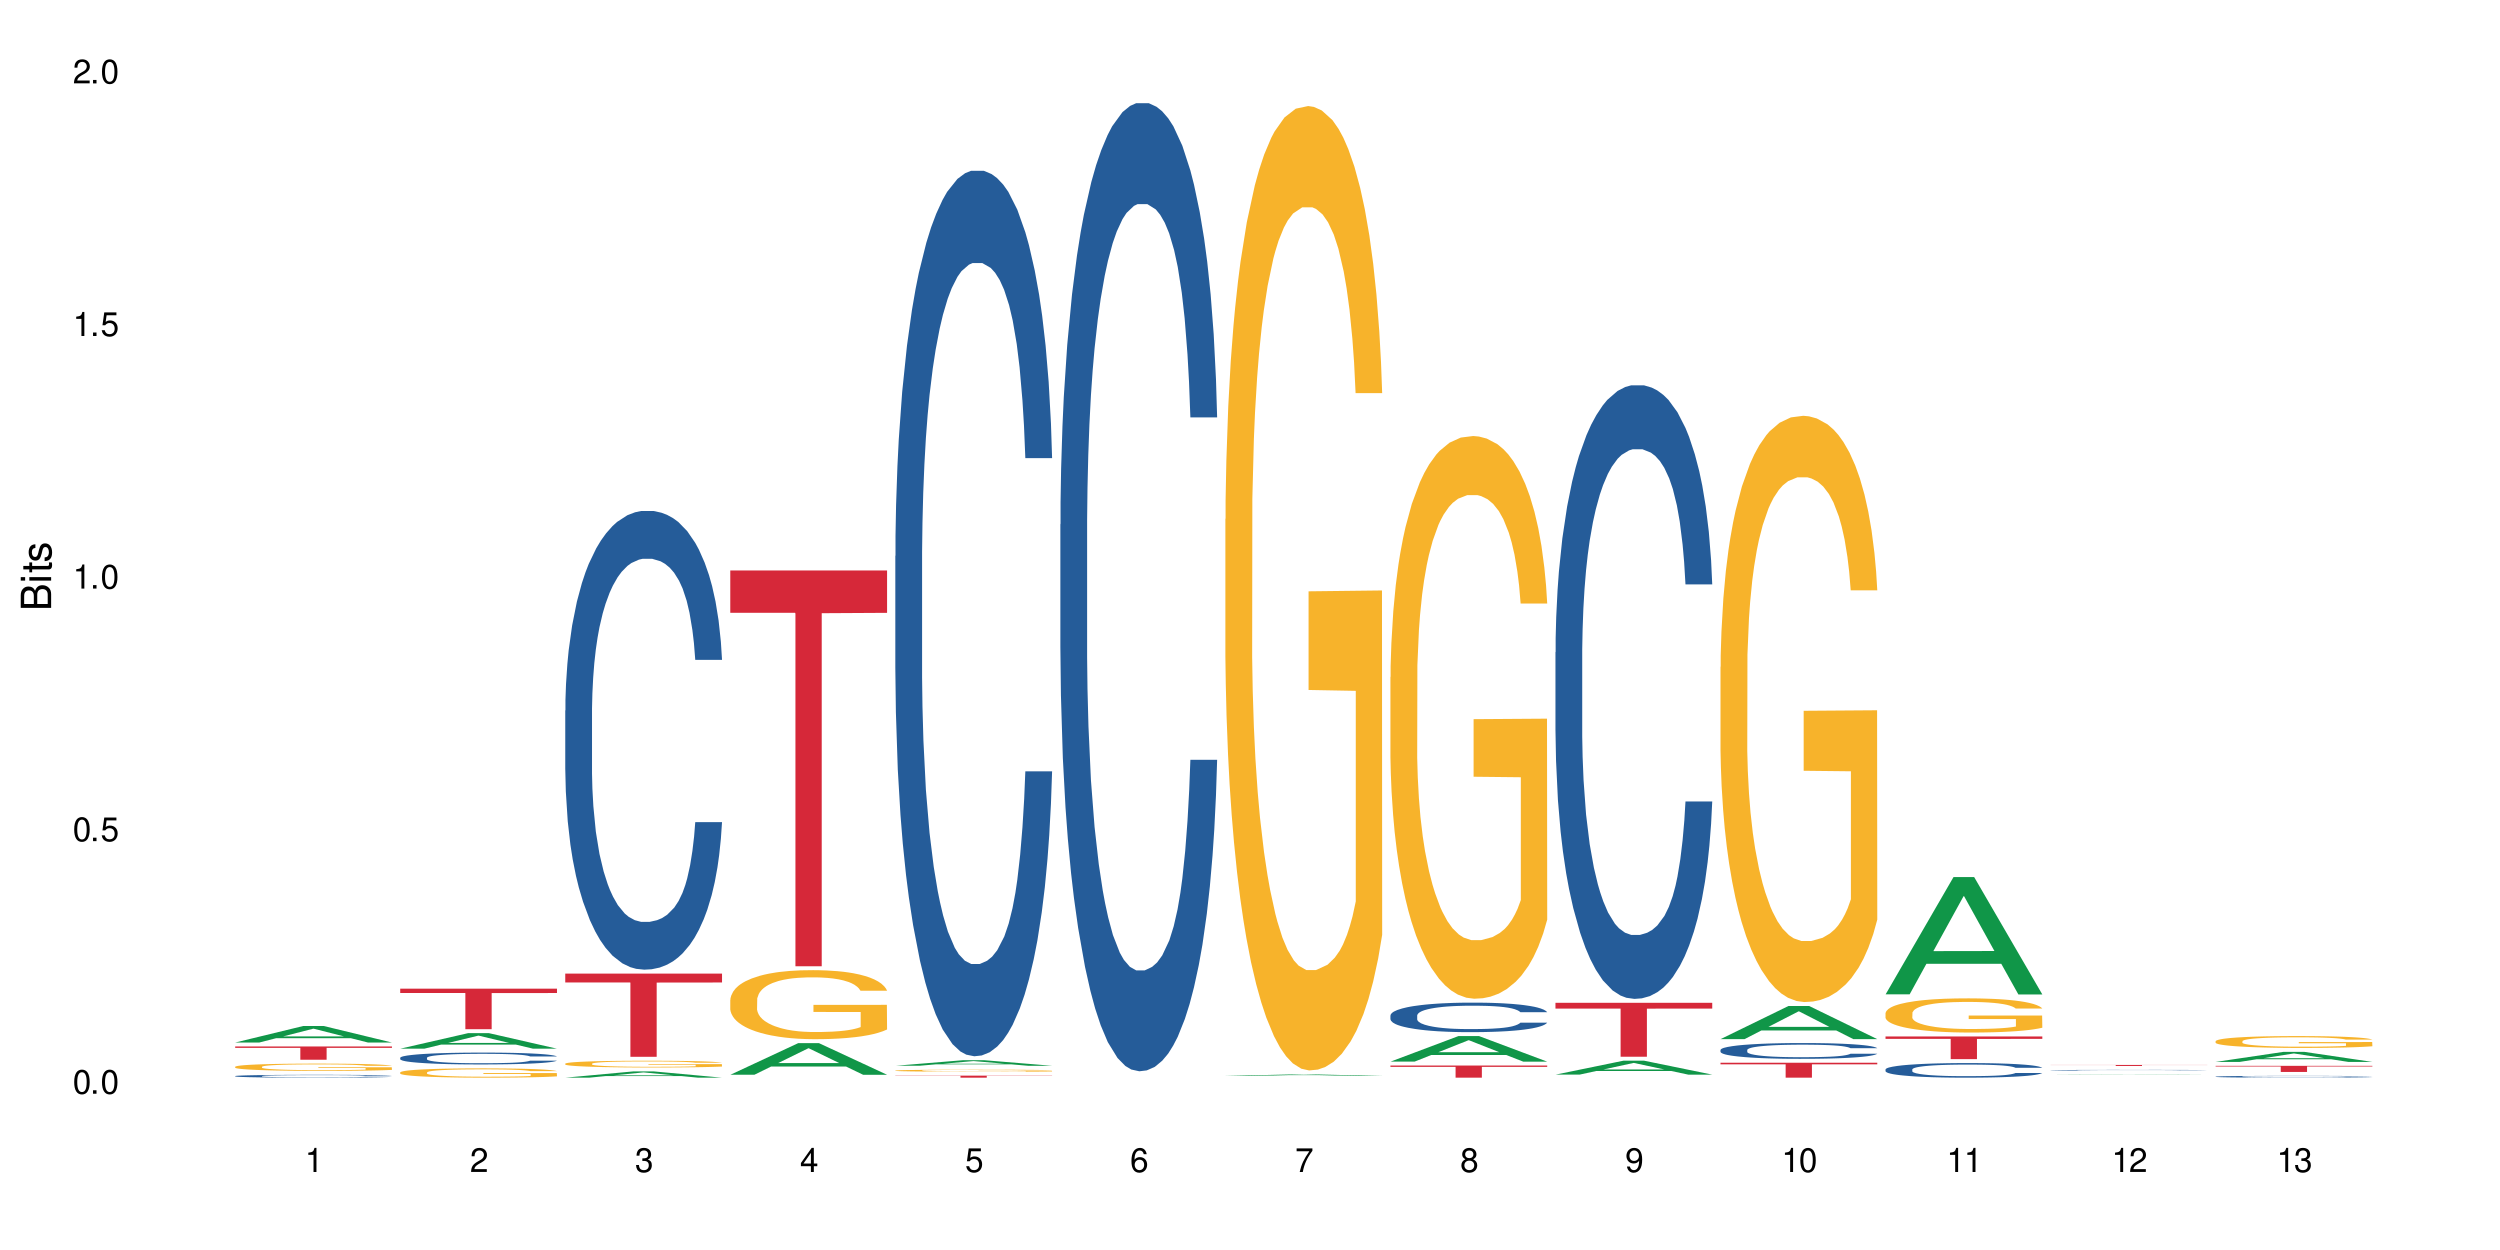 <?xml version="1.0" encoding="UTF-8"?>
<svg xmlns="http://www.w3.org/2000/svg" xmlns:xlink="http://www.w3.org/1999/xlink" width="720" height="360" viewBox="0 0 720 360">
<defs>
<g>
<g id="glyph-0-0">
</g>
<g id="glyph-0-1">
<path d="M 2.641 -6.938 C 2 -6.938 1.422 -6.656 1.078 -6.172 C 0.641 -5.562 0.406 -4.641 0.406 -3.359 C 0.406 -1.016 1.188 0.219 2.641 0.219 C 4.078 0.219 4.859 -1.016 4.859 -3.297 C 4.859 -4.641 4.656 -5.547 4.203 -6.172 C 3.844 -6.656 3.281 -6.938 2.641 -6.938 Z M 2.641 -6.188 C 3.547 -6.188 4 -5.25 4 -3.375 C 4 -1.406 3.562 -0.484 2.625 -0.484 C 1.734 -0.484 1.281 -1.438 1.281 -3.344 C 1.281 -5.25 1.734 -6.188 2.641 -6.188 Z M 2.641 -6.188 "/>
</g>
<g id="glyph-0-2">
<path d="M 1.828 -1 L 0.828 -1 L 0.828 0 L 1.828 0 Z M 1.828 -1 "/>
</g>
<g id="glyph-0-3">
<path d="M 4.562 -6.797 L 1.062 -6.797 L 0.547 -3.094 L 1.328 -3.094 C 1.719 -3.562 2.047 -3.734 2.578 -3.734 C 3.484 -3.734 4.062 -3.109 4.062 -2.094 C 4.062 -1.125 3.484 -0.531 2.578 -0.531 C 1.828 -0.531 1.375 -0.906 1.188 -1.672 L 0.328 -1.672 C 0.453 -1.109 0.547 -0.844 0.75 -0.594 C 1.125 -0.078 1.828 0.219 2.594 0.219 C 3.969 0.219 4.922 -0.781 4.922 -2.219 C 4.922 -3.562 4.031 -4.484 2.719 -4.484 C 2.25 -4.484 1.859 -4.359 1.469 -4.062 L 1.734 -5.969 L 4.562 -5.969 Z M 4.562 -6.797 "/>
</g>
<g id="glyph-0-4">
<path d="M 2.484 -4.938 L 2.484 0 L 3.328 0 L 3.328 -6.938 L 2.766 -6.938 C 2.469 -5.875 2.281 -5.734 0.984 -5.562 L 0.984 -4.938 Z M 2.484 -4.938 "/>
</g>
<g id="glyph-0-5">
<path d="M 4.859 -0.828 L 1.281 -0.828 C 1.359 -1.406 1.672 -1.781 2.5 -2.281 L 3.469 -2.828 C 4.406 -3.344 4.906 -4.062 4.906 -4.906 C 4.906 -5.484 4.672 -6.031 4.266 -6.406 C 3.859 -6.766 3.375 -6.938 2.719 -6.938 C 1.859 -6.938 1.219 -6.625 0.844 -6.031 C 0.609 -5.672 0.5 -5.234 0.484 -4.531 L 1.328 -4.531 C 1.359 -5.016 1.406 -5.281 1.531 -5.516 C 1.75 -5.938 2.188 -6.203 2.703 -6.203 C 3.469 -6.203 4.031 -5.641 4.031 -4.891 C 4.031 -4.344 3.719 -3.859 3.125 -3.516 L 2.234 -3 C 0.812 -2.172 0.406 -1.531 0.328 -0.016 L 4.859 -0.016 Z M 4.859 -0.828 "/>
</g>
<g id="glyph-0-6">
<path d="M 2.125 -3.188 L 2.578 -3.188 C 3.5 -3.188 3.984 -2.766 3.984 -1.922 C 3.984 -1.062 3.469 -0.531 2.594 -0.531 C 1.656 -0.531 1.203 -1 1.156 -2.016 L 0.312 -2.016 C 0.344 -1.453 0.438 -1.094 0.609 -0.781 C 0.953 -0.109 1.625 0.219 2.547 0.219 C 3.953 0.219 4.859 -0.625 4.859 -1.938 C 4.859 -2.828 4.516 -3.297 3.703 -3.594 C 4.344 -3.844 4.656 -4.328 4.656 -5.031 C 4.656 -6.219 3.875 -6.938 2.578 -6.938 C 1.203 -6.938 0.484 -6.172 0.453 -4.703 L 1.297 -4.703 C 1.312 -5.125 1.344 -5.359 1.453 -5.578 C 1.641 -5.969 2.062 -6.203 2.594 -6.203 C 3.344 -6.203 3.797 -5.75 3.797 -5 C 3.797 -4.516 3.609 -4.219 3.25 -4.047 C 3.016 -3.953 2.703 -3.922 2.125 -3.906 Z M 2.125 -3.188 "/>
</g>
<g id="glyph-0-7">
<path d="M 3.141 -1.672 L 3.141 0 L 3.984 0 L 3.984 -1.672 L 4.984 -1.672 L 4.984 -2.438 L 3.984 -2.438 L 3.984 -6.938 L 3.359 -6.938 L 0.266 -2.578 L 0.266 -1.672 Z M 3.141 -2.438 L 1 -2.438 L 3.141 -5.5 Z M 3.141 -2.438 "/>
</g>
<g id="glyph-0-8">
<path d="M 4.781 -5.125 C 4.609 -6.266 3.891 -6.938 2.844 -6.938 C 2.094 -6.938 1.422 -6.578 1.031 -5.953 C 0.594 -5.266 0.406 -4.422 0.406 -3.172 C 0.406 -2 0.578 -1.25 0.984 -0.641 C 1.359 -0.078 1.953 0.219 2.703 0.219 C 3.984 0.219 4.922 -0.75 4.922 -2.094 C 4.922 -3.375 4.062 -4.281 2.844 -4.281 C 2.172 -4.281 1.641 -4.031 1.281 -3.516 C 1.281 -5.234 1.828 -6.188 2.797 -6.188 C 3.391 -6.188 3.797 -5.797 3.938 -5.125 Z M 2.734 -3.531 C 3.547 -3.531 4.062 -2.953 4.062 -2.031 C 4.062 -1.156 3.484 -0.531 2.703 -0.531 C 1.922 -0.531 1.328 -1.188 1.328 -2.078 C 1.328 -2.938 1.906 -3.531 2.734 -3.531 Z M 2.734 -3.531 "/>
</g>
<g id="glyph-0-9">
<path d="M 4.984 -6.797 L 0.438 -6.797 L 0.438 -5.969 L 4.109 -5.969 C 2.5 -3.656 1.828 -2.234 1.328 0 L 2.219 0 C 2.594 -2.172 3.453 -4.047 4.984 -6.094 Z M 4.984 -6.797 "/>
</g>
<g id="glyph-0-10">
<path d="M 3.75 -3.656 C 4.469 -4.094 4.688 -4.438 4.688 -5.078 C 4.688 -6.172 3.844 -6.938 2.641 -6.938 C 1.438 -6.938 0.594 -6.172 0.594 -5.094 C 0.594 -4.438 0.812 -4.094 1.516 -3.656 C 0.734 -3.266 0.359 -2.703 0.359 -1.922 C 0.359 -0.656 1.281 0.219 2.641 0.219 C 3.984 0.219 4.922 -0.656 4.922 -1.922 C 4.922 -2.703 4.531 -3.266 3.75 -3.656 Z M 2.641 -6.188 C 3.359 -6.188 3.812 -5.75 3.812 -5.062 C 3.812 -4.406 3.344 -3.984 2.641 -3.984 C 1.922 -3.984 1.453 -4.406 1.453 -5.078 C 1.453 -5.75 1.922 -6.188 2.641 -6.188 Z M 2.641 -3.266 C 3.484 -3.266 4.062 -2.719 4.062 -1.906 C 4.062 -1.078 3.484 -0.531 2.625 -0.531 C 1.797 -0.531 1.219 -1.094 1.219 -1.906 C 1.219 -2.719 1.781 -3.266 2.641 -3.266 Z M 2.641 -3.266 "/>
</g>
<g id="glyph-0-11">
<path d="M 0.516 -1.578 C 0.672 -0.453 1.406 0.219 2.438 0.219 C 3.188 0.219 3.859 -0.141 4.266 -0.766 C 4.688 -1.453 4.891 -2.297 4.891 -3.547 C 4.891 -4.719 4.703 -5.453 4.312 -6.078 C 3.938 -6.641 3.344 -6.938 2.594 -6.938 C 1.297 -6.938 0.359 -5.969 0.359 -4.625 C 0.359 -3.344 1.234 -2.453 2.453 -2.453 C 3.094 -2.453 3.578 -2.672 4.016 -3.203 C 4 -1.484 3.469 -0.531 2.5 -0.531 C 1.906 -0.531 1.484 -0.906 1.359 -1.578 Z M 2.578 -6.203 C 3.375 -6.203 3.969 -5.531 3.969 -4.641 C 3.969 -3.797 3.391 -3.188 2.547 -3.188 C 1.734 -3.188 1.234 -3.766 1.234 -4.688 C 1.234 -5.562 1.797 -6.203 2.578 -6.203 Z M 2.578 -6.203 "/>
</g>
<g id="glyph-1-0">
</g>
<g id="glyph-1-1">
<path d="M 0 -0.953 L 0 -4.891 C 0 -5.719 -0.234 -6.344 -0.734 -6.797 C -1.188 -7.234 -1.812 -7.469 -2.5 -7.469 C -3.547 -7.469 -4.188 -7 -4.625 -5.875 C -4.984 -6.688 -5.625 -7.094 -6.531 -7.094 C -7.172 -7.094 -7.734 -6.859 -8.141 -6.391 C -8.562 -5.922 -8.75 -5.344 -8.75 -4.5 L -8.75 -0.953 Z M -4.984 -2.062 L -7.766 -2.062 L -7.766 -4.219 C -7.766 -4.844 -7.688 -5.203 -7.453 -5.5 C -7.219 -5.812 -6.859 -5.969 -6.375 -5.969 C -5.891 -5.969 -5.531 -5.812 -5.297 -5.5 C -5.062 -5.203 -4.984 -4.844 -4.984 -4.219 Z M -0.984 -2.062 L -4 -2.062 L -4 -4.781 C -4 -5.766 -3.438 -6.359 -2.484 -6.359 C -1.547 -6.359 -0.984 -5.766 -0.984 -4.781 Z M -0.984 -2.062 "/>
</g>
<g id="glyph-1-2">
<path d="M -6.281 -1.797 L -6.281 -0.797 L 0 -0.797 L 0 -1.797 Z M -8.75 -1.797 L -8.75 -0.797 L -7.484 -0.797 L -7.484 -1.797 Z M -8.75 -1.797 "/>
</g>
<g id="glyph-1-3">
<path d="M -6.281 -3.047 L -6.281 -2.016 L -8.016 -2.016 L -8.016 -1.016 L -6.281 -1.016 L -6.281 -0.172 L -5.469 -0.172 L -5.469 -1.016 L -0.719 -1.016 C -0.078 -1.016 0.281 -1.453 0.281 -2.234 C 0.281 -2.5 0.25 -2.719 0.188 -3.047 L -0.641 -3.047 C -0.609 -2.906 -0.594 -2.766 -0.594 -2.562 C -0.594 -2.141 -0.719 -2.016 -1.156 -2.016 L -5.469 -2.016 L -5.469 -3.047 Z M -6.281 -3.047 "/>
</g>
<g id="glyph-1-4">
<path d="M -4.531 -5.25 C -5.766 -5.25 -6.469 -4.422 -6.469 -2.969 C -6.469 -1.516 -5.719 -0.562 -4.547 -0.562 C -3.562 -0.562 -3.094 -1.062 -2.734 -2.562 L -2.516 -3.484 C -2.344 -4.188 -2.094 -4.469 -1.641 -4.469 C -1.047 -4.469 -0.641 -3.875 -0.641 -3 C -0.641 -2.453 -0.797 -2 -1.062 -1.75 C -1.25 -1.594 -1.422 -1.531 -1.875 -1.469 L -1.875 -0.406 C -0.422 -0.453 0.281 -1.266 0.281 -2.922 C 0.281 -4.5 -0.5 -5.516 -1.719 -5.516 C -2.656 -5.516 -3.172 -4.984 -3.469 -3.734 L -3.703 -2.766 C -3.891 -1.953 -4.156 -1.609 -4.594 -1.609 C -5.188 -1.609 -5.547 -2.125 -5.547 -2.938 C -5.547 -3.75 -5.203 -4.172 -4.531 -4.203 Z M -4.531 -5.25 "/>
</g>
</g>
</defs>
<rect x="-72" y="-36" width="864" height="432" fill="rgb(100%, 100%, 100%)" fill-opacity="1"/>
<path fill-rule="nonzero" fill="rgb(6.275%, 58.824%, 28.235%)" fill-opacity="1" d="M 67.73 300.246 L 67.777 300.238 L 87.316 295.492 L 93.25 295.492 L 112.883 300.25 L 105.984 300.25 L 101.066 299.008 L 79.5 299.008 L 74.676 300.246 L 67.73 300.246 L 81.574 298.492 L 99.086 298.488 L 90.355 296.27 L 90.258 296.262 L 90.164 296.277 L 81.527 298.488 L 81.574 298.492 Z M 67.73 300.246 "/>
<path fill-rule="nonzero" fill="rgb(14.51%, 36.078%, 60%)" fill-opacity="1" d="M 67.73 309.902 L 67.785 309.902 L 67.785 309.887 L 67.953 309.855 L 68.336 309.82 L 68.723 309.797 L 69.715 309.75 L 71.09 309.707 L 72.523 309.676 L 73.566 309.656 L 74.504 309.641 L 76.652 309.613 L 78.027 309.598 L 79.516 309.586 L 81.332 309.574 L 82.652 309.566 L 85.629 309.555 L 87.828 309.547 L 93.227 309.547 L 95.43 309.551 L 97.027 309.555 L 98.789 309.559 L 100.273 309.566 L 102.863 309.582 L 105.176 309.602 L 106.223 309.617 L 107.875 309.637 L 109.141 309.66 L 110.02 309.68 L 111.012 309.707 L 111.895 309.742 L 112.555 309.781 L 112.883 309.812 L 105.176 309.812 L 104.789 309.781 L 104.348 309.758 L 103.523 309.73 L 102.699 309.707 L 101.543 309.684 L 100.496 309.672 L 99.062 309.656 L 97.797 309.648 L 96.477 309.641 L 95.207 309.637 L 92.785 309.633 L 88.93 309.633 L 86.785 309.641 L 85.629 309.645 L 83.977 309.656 L 82.82 309.664 L 81.441 309.68 L 80.508 309.691 L 79.352 309.711 L 78.523 309.73 L 77.586 309.754 L 77.035 309.773 L 76.543 309.793 L 76.102 309.82 L 75.77 309.844 L 75.551 309.875 L 75.441 309.902 L 75.441 310.016 L 75.551 310.043 L 75.824 310.074 L 76.543 310.121 L 77.586 310.16 L 78.801 310.191 L 79.957 310.215 L 80.617 310.227 L 81.496 310.238 L 82.875 310.254 L 84.855 310.27 L 86.012 310.273 L 87.773 310.281 L 89.594 310.285 L 92.016 310.285 L 94.164 310.281 L 95.594 310.277 L 97.082 310.27 L 99.117 310.258 L 100.383 310.246 L 101.484 310.23 L 102.312 310.219 L 102.863 310.207 L 103.688 310.184 L 104.348 310.156 L 104.844 310.129 L 105.176 310.105 L 112.883 310.105 L 112.555 310.133 L 112.059 310.164 L 111.562 310.188 L 110.793 310.211 L 109.91 310.234 L 108.645 310.262 L 107.598 310.277 L 106.223 310.297 L 104.957 310.312 L 103.578 310.324 L 101.543 310.34 L 100.219 310.348 L 98.789 310.355 L 97.082 310.359 L 94.934 310.367 L 92.621 310.367 L 90.473 310.371 L 88.16 310.367 L 86.453 310.363 L 84.195 310.359 L 81.387 310.344 L 79.352 310.332 L 77.754 310.316 L 76.375 310.301 L 74.836 310.281 L 72.852 310.246 L 71.641 310.223 L 70.816 310.199 L 69.879 310.172 L 69.219 310.145 L 68.445 310.102 L 67.895 310.051 L 67.73 310.008 Z M 67.73 309.902 "/>
<path fill-rule="nonzero" fill="rgb(96.863%, 70.196%, 16.863%)" fill-opacity="1" d="M 67.73 307.219 L 67.785 307.219 L 67.785 307.18 L 68.008 307.094 L 68.559 306.973 L 69.273 306.875 L 70.043 306.801 L 70.539 306.762 L 71.367 306.703 L 72.082 306.66 L 73.898 306.574 L 76.211 306.492 L 77.477 306.461 L 78.91 306.426 L 80.945 306.391 L 81.883 306.375 L 84.746 306.348 L 87.996 306.328 L 91.574 306.32 L 93.227 306.324 L 95.484 306.332 L 98.566 306.352 L 100.328 306.371 L 101.707 306.391 L 103.137 306.414 L 104.898 306.453 L 106.551 306.5 L 107.875 306.547 L 109.195 306.602 L 110.297 306.664 L 111.234 306.73 L 112.059 306.812 L 112.555 306.879 L 112.883 306.945 L 105.23 306.945 L 104.789 306.879 L 104.293 306.828 L 103.469 306.766 L 102.641 306.719 L 101.816 306.68 L 100.273 306.633 L 98.953 306.602 L 97.301 306.574 L 95.703 306.559 L 93.887 306.547 L 92.785 306.543 L 89.867 306.543 L 87.223 306.555 L 85.684 306.57 L 84.582 306.586 L 83.039 306.613 L 82.102 306.637 L 81.551 306.652 L 79.902 306.711 L 78.801 306.766 L 78.195 306.801 L 77.422 306.859 L 76.871 306.91 L 76.266 306.988 L 75.938 307.047 L 75.496 307.176 L 75.441 307.52 L 75.605 307.594 L 75.938 307.672 L 76.375 307.742 L 77.035 307.812 L 77.699 307.871 L 78.855 307.945 L 79.844 307.992 L 80.617 308.027 L 82.102 308.078 L 82.707 308.094 L 84.141 308.129 L 85.629 308.156 L 87.445 308.18 L 88.82 308.191 L 91.023 308.199 L 93.832 308.199 L 97.137 308.188 L 99.227 308.172 L 100.66 308.16 L 101.598 308.145 L 102.754 308.125 L 103.578 308.105 L 104.348 308.082 L 105.285 308.051 L 105.285 307.594 L 91.684 307.59 L 91.684 307.375 L 112.828 307.375 L 112.883 308.125 L 111.727 308.176 L 110.297 308.227 L 108.918 308.266 L 107.488 308.297 L 105.449 308.332 L 103.797 308.355 L 101.266 308.383 L 98.953 308.398 L 96.531 308.41 L 94.383 308.418 L 91.852 308.418 L 89.594 308.414 L 87.168 308.402 L 85.242 308.387 L 83.48 308.371 L 81.719 308.344 L 79.516 308.305 L 78.082 308.273 L 76.598 308.23 L 75.109 308.184 L 73.789 308.133 L 72.906 308.09 L 72.027 308.047 L 71.09 307.988 L 70.207 307.922 L 69.547 307.863 L 68.941 307.797 L 68.5 307.734 L 68.062 307.648 L 67.84 307.578 L 67.73 307.52 Z M 67.73 307.219 "/>
<path fill-rule="nonzero" fill="rgb(83.922%, 15.686%, 22.353%)" fill-opacity="1" d="M 67.73 301.375 L 112.883 301.375 L 112.883 301.785 L 94.066 301.789 L 94.066 305.195 L 86.496 305.195 L 86.496 301.793 L 86.387 301.785 L 67.73 301.785 Z M 67.73 301.375 "/>
<path fill-rule="nonzero" fill="rgb(6.275%, 58.824%, 28.235%)" fill-opacity="1" d="M 115.262 302.02 L 115.309 302.012 L 134.848 297.539 L 140.781 297.539 L 160.414 302.023 L 153.516 302.023 L 148.598 300.852 L 127.031 300.852 L 122.207 302.02 L 115.262 302.02 L 129.105 300.367 L 146.617 300.363 L 137.887 298.27 L 137.789 298.266 L 137.691 298.277 L 129.059 300.363 L 129.105 300.367 Z M 115.262 302.02 "/>
<path fill-rule="nonzero" fill="rgb(14.51%, 36.078%, 60%)" fill-opacity="1" d="M 115.262 304.633 L 115.316 304.633 L 115.316 304.555 L 115.48 304.438 L 115.867 304.289 L 116.254 304.184 L 117.242 304 L 118.621 303.824 L 120.051 303.688 L 121.098 303.605 L 122.035 303.543 L 124.184 303.426 L 125.559 303.367 L 127.047 303.312 L 128.863 303.262 L 130.184 303.23 L 133.156 303.18 L 135.359 303.16 L 137.066 303.148 L 140.758 303.148 L 142.961 303.16 L 144.555 303.176 L 146.316 303.203 L 147.805 303.23 L 150.395 303.297 L 152.707 303.387 L 153.75 303.438 L 155.402 303.531 L 156.672 303.625 L 157.551 303.707 L 158.543 303.824 L 159.422 303.965 L 160.086 304.121 L 160.414 304.258 L 152.707 304.258 L 152.32 304.133 L 151.879 304.035 L 151.055 303.906 L 150.227 303.816 L 149.07 303.727 L 148.023 303.668 L 146.594 303.609 L 145.328 303.57 L 144.004 303.543 L 142.738 303.523 L 140.316 303.504 L 137.508 303.504 L 136.461 303.512 L 134.312 303.535 L 133.156 303.559 L 131.504 303.602 L 130.348 303.641 L 128.973 303.703 L 128.035 303.758 L 126.879 303.84 L 126.055 303.91 L 125.117 304.012 L 124.566 304.09 L 124.07 304.18 L 123.633 304.281 L 123.301 304.391 L 123.082 304.508 L 122.969 304.617 L 122.969 305.102 L 123.082 305.215 L 123.355 305.344 L 124.07 305.535 L 125.117 305.703 L 126.328 305.832 L 127.484 305.926 L 128.145 305.969 L 129.027 306.02 L 130.402 306.082 L 132.387 306.145 L 133.543 306.168 L 135.305 306.195 L 137.121 306.207 L 139.547 306.207 L 141.691 306.195 L 143.125 306.18 L 144.609 306.152 L 146.648 306.102 L 147.914 306.051 L 149.016 305.992 L 149.844 305.934 L 150.395 305.883 L 151.219 305.785 L 151.879 305.68 L 152.375 305.57 L 152.707 305.465 L 160.414 305.465 L 160.086 305.59 L 159.59 305.711 L 159.094 305.801 L 158.324 305.91 L 157.441 306.008 L 156.176 306.117 L 155.129 306.188 L 153.75 306.266 L 152.484 306.324 L 151.109 306.379 L 149.07 306.441 L 147.75 306.473 L 146.316 306.5 L 144.609 306.523 L 142.465 306.547 L 140.152 306.559 L 138.004 306.562 L 135.691 306.555 L 133.984 306.543 L 131.727 306.516 L 128.918 306.461 L 126.879 306.398 L 125.281 306.34 L 123.906 306.277 L 122.363 306.195 L 120.383 306.059 L 119.172 305.949 L 118.344 305.863 L 117.41 305.742 L 116.746 305.633 L 115.977 305.457 L 115.426 305.234 L 115.262 305.066 Z M 115.262 304.633 "/>
<path fill-rule="nonzero" fill="rgb(96.863%, 70.196%, 16.863%)" fill-opacity="1" d="M 115.262 308.836 L 115.316 308.836 L 115.316 308.785 L 115.535 308.676 L 116.086 308.523 L 116.805 308.398 L 117.574 308.301 L 118.07 308.25 L 118.895 308.176 L 119.609 308.121 L 121.43 308.012 L 123.742 307.91 L 125.008 307.867 L 126.438 307.824 L 128.477 307.777 L 129.414 307.762 L 132.277 307.723 L 135.523 307.695 L 139.105 307.688 L 140.758 307.691 L 143.016 307.703 L 146.098 307.73 L 147.859 307.754 L 149.238 307.777 L 150.668 307.809 L 152.43 307.859 L 154.082 307.918 L 155.402 307.977 L 156.727 308.051 L 157.828 308.129 L 158.762 308.215 L 159.59 308.316 L 160.086 308.402 L 160.414 308.488 L 152.762 308.488 L 152.32 308.402 L 151.824 308.336 L 151 308.254 L 150.172 308.195 L 149.348 308.148 L 147.805 308.086 L 146.484 308.047 L 144.832 308.012 L 143.234 307.992 L 141.418 307.977 L 140.316 307.973 L 137.398 307.973 L 134.754 307.988 L 133.211 308.008 L 132.109 308.027 L 130.57 308.062 L 129.633 308.094 L 129.082 308.113 L 127.43 308.188 L 126.328 308.258 L 125.723 308.305 L 124.953 308.379 L 124.402 308.441 L 123.797 308.543 L 123.465 308.613 L 123.023 308.781 L 122.969 309.223 L 123.137 309.312 L 123.465 309.414 L 123.906 309.504 L 124.566 309.598 L 125.227 309.668 L 126.383 309.762 L 127.375 309.824 L 128.145 309.867 L 129.633 309.934 L 130.238 309.957 L 131.672 310 L 133.156 310.035 L 134.973 310.062 L 136.352 310.078 L 138.555 310.09 L 141.363 310.09 L 144.668 310.074 L 146.758 310.055 L 148.191 310.035 L 149.125 310.02 L 150.281 309.992 L 151.109 309.969 L 151.879 309.941 L 152.816 309.898 L 152.816 309.312 L 139.215 309.312 L 139.215 309.039 L 160.359 309.035 L 160.414 309.992 L 159.258 310.059 L 157.828 310.121 L 156.449 310.172 L 155.02 310.211 L 152.98 310.258 L 151.328 310.289 L 148.797 310.324 L 146.484 310.344 L 144.059 310.359 L 141.914 310.367 L 139.379 310.371 L 137.121 310.363 L 134.699 310.352 L 132.773 310.332 L 131.012 310.305 L 129.246 310.273 L 127.047 310.223 L 125.613 310.18 L 124.125 310.129 L 122.641 310.066 L 121.316 310.004 L 120.438 309.949 L 119.555 309.891 L 118.621 309.82 L 117.738 309.734 L 117.078 309.66 L 116.473 309.574 L 116.031 309.492 L 115.59 309.383 L 115.371 309.293 L 115.262 309.219 Z M 115.262 308.836 "/>
<path fill-rule="nonzero" fill="rgb(83.922%, 15.686%, 22.353%)" fill-opacity="1" d="M 115.262 284.742 L 160.414 284.742 L 160.414 285.992 L 141.598 286.004 L 141.598 296.41 L 134.023 296.41 L 134.023 286.016 L 133.914 285.992 L 115.262 285.992 Z M 115.262 284.742 "/>
<path fill-rule="nonzero" fill="rgb(6.275%, 58.824%, 28.235%)" fill-opacity="1" d="M 162.793 310.367 L 162.84 310.367 L 182.379 308.566 L 188.312 308.566 L 207.945 310.371 L 201.047 310.371 L 196.125 309.898 L 174.562 309.898 L 169.738 310.367 L 162.793 310.367 L 176.637 309.703 L 194.148 309.703 L 185.418 308.859 L 185.32 308.859 L 185.223 308.863 L 176.59 309.703 L 176.637 309.703 Z M 162.793 310.367 "/>
<path fill-rule="nonzero" fill="rgb(14.51%, 36.078%, 60%)" fill-opacity="1" d="M 162.793 204.648 L 162.848 204.527 L 162.848 201.629 L 163.012 197.043 L 163.398 191.246 L 163.781 187.262 L 164.773 180.137 L 166.148 173.258 L 167.582 167.945 L 168.629 164.805 L 169.562 162.391 L 171.711 157.922 L 173.09 155.629 L 174.574 153.574 L 176.391 151.523 L 177.715 150.316 L 180.688 148.383 L 182.891 147.539 L 184.598 147.176 L 188.285 147.176 L 190.488 147.66 L 192.086 148.262 L 193.848 149.23 L 195.336 150.316 L 197.922 152.973 L 200.234 156.352 L 201.281 158.285 L 202.934 162.027 L 204.199 165.648 L 205.082 168.789 L 206.074 173.258 L 206.953 178.688 L 207.613 184.848 L 207.945 190.039 L 200.234 190.039 L 199.852 185.211 L 199.41 181.465 L 198.582 176.516 L 197.758 173.016 L 196.602 169.512 L 195.555 167.219 L 194.125 164.926 L 192.855 163.477 L 191.535 162.391 L 190.27 161.664 L 187.848 160.941 L 185.039 160.941 L 183.992 161.184 L 181.844 162.148 L 180.688 162.992 L 179.035 164.684 L 177.879 166.254 L 176.504 168.668 L 175.566 170.719 L 174.41 173.859 L 173.586 176.637 L 172.648 180.621 L 172.098 183.641 L 171.602 187.02 L 171.16 191.004 L 170.832 195.23 L 170.609 199.699 L 170.5 204.043 L 170.5 222.758 L 170.609 227.105 L 170.887 232.176 L 171.602 239.543 L 172.648 245.941 L 173.859 251.012 L 175.016 254.633 L 175.676 256.324 L 176.559 258.254 L 177.934 260.672 L 179.918 263.086 L 181.074 264.051 L 182.836 265.016 L 184.652 265.5 L 187.074 265.5 L 189.223 265.016 L 190.656 264.414 L 192.141 263.449 L 194.18 261.395 L 195.445 259.465 L 196.547 257.168 L 197.371 254.875 L 197.922 252.941 L 198.75 249.199 L 199.41 245.094 L 199.906 240.871 L 200.234 236.766 L 207.945 236.766 L 207.613 241.594 L 207.117 246.305 L 206.625 249.805 L 205.852 254.031 L 204.973 257.773 L 203.703 262 L 202.66 264.777 L 201.281 267.793 L 200.016 270.09 L 198.641 272.141 L 196.602 274.555 L 195.281 275.762 L 193.848 276.848 L 192.141 277.816 L 189.992 278.66 L 187.68 279.145 L 185.535 279.266 L 183.219 279.023 L 181.512 278.539 L 179.254 277.453 L 176.449 275.281 L 174.41 272.984 L 172.812 270.691 L 171.438 268.277 L 169.895 265.016 L 167.914 259.703 L 166.699 255.598 L 165.875 252.219 L 164.938 247.512 L 164.277 243.285 L 163.508 236.523 L 162.957 227.949 L 162.793 221.309 Z M 162.793 204.648 "/>
<path fill-rule="nonzero" fill="rgb(96.863%, 70.196%, 16.863%)" fill-opacity="1" d="M 162.793 306.324 L 162.848 306.324 L 162.848 306.285 L 163.066 306.207 L 163.617 306.098 L 164.332 306.004 L 165.105 305.934 L 165.602 305.898 L 166.426 305.844 L 167.141 305.805 L 168.957 305.727 L 171.27 305.648 L 172.539 305.617 L 173.969 305.586 L 176.008 305.555 L 176.941 305.543 L 179.805 305.512 L 183.055 305.496 L 186.633 305.488 L 188.285 305.492 L 190.543 305.5 L 193.629 305.52 L 195.391 305.535 L 196.766 305.555 L 198.199 305.578 L 199.961 305.613 L 201.613 305.656 L 202.934 305.699 L 204.254 305.75 L 205.355 305.809 L 206.293 305.871 L 207.117 305.945 L 207.613 306.008 L 207.945 306.07 L 200.289 306.07 L 199.852 306.008 L 199.355 305.961 L 198.527 305.902 L 197.703 305.859 L 196.875 305.824 L 195.336 305.777 L 194.012 305.75 L 192.363 305.727 L 190.766 305.707 L 188.949 305.699 L 187.848 305.695 L 184.926 305.695 L 182.285 305.707 L 180.742 305.723 L 179.641 305.734 L 178.098 305.762 L 177.164 305.785 L 176.613 305.797 L 174.961 305.852 L 173.859 305.902 L 173.254 305.938 L 172.484 305.988 L 171.934 306.039 L 171.328 306.109 L 170.996 306.164 L 170.555 306.281 L 170.5 306.602 L 170.664 306.672 L 170.996 306.742 L 171.438 306.809 L 172.098 306.875 L 172.758 306.926 L 173.914 306.996 L 174.906 307.043 L 175.676 307.074 L 177.164 307.121 L 177.77 307.137 L 179.199 307.168 L 180.688 307.195 L 182.504 307.215 L 183.883 307.227 L 186.082 307.234 L 188.891 307.234 L 192.195 307.223 L 194.289 307.211 L 195.719 307.195 L 196.656 307.184 L 197.812 307.164 L 198.641 307.145 L 199.41 307.125 L 200.348 307.098 L 200.348 306.672 L 186.746 306.668 L 186.746 306.469 L 207.891 306.469 L 207.945 307.164 L 206.789 307.211 L 205.355 307.258 L 203.98 307.293 L 202.547 307.324 L 200.512 307.359 L 198.859 307.379 L 196.324 307.402 L 194.012 307.418 L 191.59 307.43 L 189.441 307.438 L 186.91 307.438 L 184.652 307.434 L 182.23 307.422 L 180.301 307.41 L 178.539 307.391 L 176.777 307.367 L 174.574 307.332 L 173.145 307.301 L 171.656 307.262 L 170.172 307.219 L 168.848 307.172 L 167.969 307.133 L 167.086 307.09 L 166.148 307.039 L 165.27 306.977 L 164.609 306.922 L 164.004 306.859 L 163.562 306.801 L 163.121 306.723 L 162.902 306.656 L 162.793 306.602 Z M 162.793 306.324 "/>
<path fill-rule="nonzero" fill="rgb(83.922%, 15.686%, 22.353%)" fill-opacity="1" d="M 162.793 280.391 L 207.945 280.391 L 207.945 282.957 L 189.125 282.98 L 189.125 304.363 L 181.555 304.363 L 181.555 283.004 L 181.445 282.957 L 162.793 282.957 Z M 162.793 280.391 "/>
<path fill-rule="nonzero" fill="rgb(6.275%, 58.824%, 28.235%)" fill-opacity="1" d="M 210.32 309.527 L 210.371 309.52 L 229.906 300.414 L 235.84 300.414 L 255.477 309.535 L 248.578 309.535 L 243.656 307.156 L 222.094 307.156 L 217.27 309.527 L 210.32 309.527 L 224.168 306.172 L 241.68 306.16 L 232.945 301.906 L 232.852 301.895 L 232.754 301.922 L 224.117 306.16 L 224.168 306.172 Z M 210.32 309.527 "/>
<path fill-rule="nonzero" fill="rgb(96.863%, 70.196%, 16.863%)" fill-opacity="1" d="M 210.32 287.922 L 210.375 287.902 L 210.375 287.539 L 210.598 286.723 L 211.148 285.598 L 211.863 284.672 L 212.633 283.945 L 213.129 283.562 L 213.957 283.02 L 214.672 282.617 L 216.488 281.801 L 218.801 281.039 L 220.066 280.711 L 221.5 280.402 L 223.539 280.059 L 224.473 279.93 L 227.336 279.641 L 230.586 279.457 L 234.164 279.406 L 235.816 279.422 L 238.074 279.496 L 241.156 279.695 L 242.922 279.875 L 244.297 280.059 L 245.73 280.293 L 247.492 280.656 L 249.145 281.094 L 250.465 281.527 L 251.785 282.074 L 252.887 282.656 L 253.824 283.289 L 254.648 284.055 L 255.145 284.688 L 255.477 285.324 L 247.82 285.324 L 247.379 284.688 L 246.887 284.199 L 246.059 283.598 L 245.234 283.164 L 244.406 282.816 L 242.863 282.348 L 241.543 282.055 L 239.891 281.801 L 238.293 281.637 L 236.477 281.527 L 235.375 281.492 L 232.457 281.492 L 229.816 281.621 L 228.273 281.766 L 227.172 281.91 L 225.629 282.184 L 224.695 282.402 L 224.145 282.547 L 222.492 283.109 L 221.391 283.617 L 220.785 283.961 L 220.012 284.508 L 219.461 284.996 L 218.855 285.723 L 218.527 286.27 L 218.086 287.504 L 218.031 290.77 L 218.195 291.461 L 218.527 292.207 L 218.965 292.859 L 219.629 293.551 L 220.289 294.078 L 221.445 294.785 L 222.438 295.258 L 223.207 295.566 L 224.695 296.055 L 225.301 296.219 L 226.73 296.547 L 228.219 296.801 L 230.035 297.02 L 231.41 297.125 L 233.613 297.219 L 236.422 297.219 L 239.727 297.109 L 241.82 296.965 L 243.25 296.816 L 244.188 296.691 L 245.344 296.492 L 246.168 296.309 L 246.941 296.109 L 247.875 295.801 L 247.875 291.461 L 234.273 291.441 L 234.273 289.41 L 255.422 289.391 L 255.477 296.492 L 254.32 296.98 L 252.887 297.453 L 251.512 297.816 L 250.078 298.125 L 248.043 298.469 L 246.391 298.688 L 243.855 298.941 L 241.543 299.105 L 239.121 299.215 L 236.973 299.27 L 234.441 299.289 L 232.184 299.25 L 229.758 299.141 L 227.832 298.996 L 226.07 298.816 L 224.309 298.578 L 222.105 298.199 L 220.672 297.891 L 219.188 297.508 L 217.699 297.055 L 216.379 296.562 L 215.496 296.184 L 214.617 295.746 L 213.68 295.203 L 212.801 294.586 L 212.137 294.023 L 211.531 293.387 L 211.094 292.785 L 210.652 291.969 L 210.43 291.316 L 210.32 290.754 Z M 210.32 287.922 "/>
<path fill-rule="nonzero" fill="rgb(83.922%, 15.686%, 22.353%)" fill-opacity="1" d="M 210.32 164.297 L 255.477 164.297 L 255.477 176.496 L 236.656 176.605 L 236.656 278.277 L 229.086 278.277 L 229.086 176.711 L 228.977 176.496 L 210.32 176.496 Z M 210.32 164.297 "/>
<path fill-rule="nonzero" fill="rgb(6.275%, 58.824%, 28.235%)" fill-opacity="1" d="M 257.852 306.941 L 257.898 306.941 L 277.438 305.332 L 283.371 305.332 L 303.004 306.945 L 296.105 306.945 L 291.188 306.523 L 269.621 306.523 L 264.797 306.941 L 257.852 306.941 L 271.695 306.352 L 289.207 306.348 L 280.477 305.598 L 280.379 305.594 L 280.285 305.598 L 271.648 306.348 L 271.695 306.352 Z M 257.852 306.941 "/>
<path fill-rule="nonzero" fill="rgb(14.51%, 36.078%, 60%)" fill-opacity="1" d="M 257.852 160.145 L 257.906 159.914 L 257.906 154.316 L 258.07 145.461 L 258.457 134.27 L 258.844 126.578 L 259.832 112.824 L 261.211 99.539 L 262.641 89.281 L 263.688 83.219 L 264.625 78.559 L 266.773 69.934 L 268.148 65.504 L 269.637 61.543 L 271.453 57.578 L 272.773 55.246 L 275.746 51.52 L 277.949 49.887 L 279.656 49.188 L 283.348 49.188 L 285.551 50.121 L 287.145 51.285 L 288.91 53.148 L 290.395 55.246 L 292.984 60.375 L 295.297 66.902 L 296.344 70.633 L 297.996 77.859 L 299.262 84.852 L 300.141 90.914 L 301.133 99.539 L 302.016 110.027 L 302.676 121.918 L 303.004 131.941 L 295.297 131.941 L 294.91 122.617 L 294.469 115.391 L 293.645 105.832 L 292.816 99.07 L 291.66 92.312 L 290.617 87.883 L 289.184 83.453 L 287.918 80.656 L 286.598 78.559 L 285.328 77.16 L 282.906 75.762 L 280.098 75.762 L 279.051 76.227 L 276.902 78.094 L 275.746 79.723 L 274.098 82.988 L 272.941 86.02 L 271.562 90.68 L 270.625 94.645 L 269.469 100.703 L 268.645 106.066 L 267.707 113.758 L 267.156 119.586 L 266.66 126.113 L 266.223 133.805 L 265.891 141.965 L 265.672 150.59 L 265.562 158.98 L 265.562 195.113 L 265.672 203.504 L 265.945 213.293 L 266.66 227.512 L 267.707 239.867 L 268.918 249.66 L 270.074 256.652 L 270.738 259.914 L 271.617 263.645 L 272.996 268.309 L 274.977 272.969 L 276.133 274.832 L 277.895 276.699 L 279.711 277.633 L 282.137 277.633 L 284.281 276.699 L 285.715 275.535 L 287.203 273.668 L 289.238 269.707 L 290.504 265.977 L 291.605 261.547 L 292.434 257.117 L 292.984 253.387 L 293.809 246.16 L 294.469 238.234 L 294.965 230.078 L 295.297 222.152 L 303.004 222.152 L 302.676 231.477 L 302.18 240.566 L 301.684 247.328 L 300.914 255.484 L 300.031 262.711 L 298.766 270.871 L 297.719 276.234 L 296.344 282.059 L 295.074 286.488 L 293.699 290.453 L 291.66 295.113 L 290.34 297.445 L 288.91 299.543 L 287.203 301.406 L 285.055 303.039 L 282.742 303.973 L 280.594 304.207 L 278.281 303.738 L 276.574 302.809 L 274.316 300.707 L 271.508 296.512 L 269.469 292.082 L 267.875 287.656 L 266.496 282.992 L 264.953 276.699 L 262.973 266.441 L 261.762 258.516 L 260.934 251.988 L 260 242.898 L 259.34 234.738 L 258.566 221.688 L 258.016 205.137 L 257.852 192.312 Z M 257.852 160.145 "/>
<path fill-rule="nonzero" fill="rgb(96.863%, 70.196%, 16.863%)" fill-opacity="1" d="M 257.852 308.324 L 257.906 308.32 L 257.906 308.312 L 258.125 308.289 L 258.676 308.254 L 259.395 308.227 L 260.164 308.207 L 260.66 308.195 L 261.484 308.18 L 262.203 308.168 L 264.02 308.141 L 266.332 308.121 L 267.598 308.109 L 269.031 308.102 L 271.066 308.09 L 272.004 308.086 L 274.867 308.078 L 278.117 308.074 L 281.695 308.07 L 283.348 308.074 L 285.605 308.074 L 288.688 308.082 L 290.449 308.086 L 291.828 308.09 L 293.258 308.098 L 295.02 308.109 L 296.672 308.121 L 297.996 308.133 L 299.316 308.152 L 300.418 308.168 L 301.352 308.188 L 302.18 308.207 L 302.676 308.227 L 303.004 308.246 L 295.352 308.246 L 294.91 308.227 L 294.414 308.215 L 293.59 308.195 L 292.762 308.184 L 291.938 308.172 L 290.395 308.16 L 289.074 308.148 L 287.422 308.141 L 285.824 308.137 L 284.008 308.133 L 279.988 308.133 L 277.344 308.137 L 275.805 308.141 L 274.703 308.145 L 273.16 308.152 L 272.223 308.16 L 271.672 308.164 L 270.02 308.18 L 268.918 308.195 L 268.312 308.207 L 267.543 308.223 L 266.992 308.238 L 266.387 308.258 L 266.055 308.273 L 265.617 308.309 L 265.562 308.406 L 265.727 308.426 L 266.055 308.449 L 266.496 308.469 L 267.156 308.488 L 267.82 308.504 L 268.977 308.523 L 269.965 308.539 L 270.738 308.547 L 272.223 308.562 L 272.828 308.566 L 274.262 308.578 L 275.746 308.582 L 277.566 308.59 L 278.941 308.594 L 281.145 308.598 L 283.953 308.598 L 287.258 308.594 L 289.348 308.59 L 290.781 308.586 L 291.719 308.582 L 292.875 308.574 L 293.699 308.57 L 294.469 308.562 L 295.406 308.555 L 295.406 308.426 L 281.805 308.426 L 281.805 308.367 L 302.949 308.367 L 303.004 308.574 L 301.848 308.59 L 300.418 308.602 L 299.039 308.613 L 297.609 308.621 L 295.57 308.633 L 293.918 308.641 L 291.387 308.648 L 289.074 308.652 L 286.652 308.656 L 279.711 308.656 L 277.289 308.652 L 275.363 308.648 L 273.602 308.645 L 271.84 308.637 L 269.637 308.625 L 268.203 308.617 L 266.719 308.605 L 265.23 308.59 L 263.91 308.578 L 263.027 308.566 L 262.148 308.555 L 261.211 308.535 L 260.328 308.52 L 259.668 308.504 L 259.062 308.484 L 258.621 308.465 L 258.184 308.441 L 257.961 308.422 L 257.852 308.406 Z M 257.852 308.324 "/>
<path fill-rule="nonzero" fill="rgb(83.922%, 15.686%, 22.353%)" fill-opacity="1" d="M 257.852 309.785 L 303.004 309.785 L 303.004 309.848 L 284.188 309.848 L 284.188 310.371 L 276.617 310.371 L 276.617 309.848 L 257.852 309.848 Z M 257.852 309.785 "/>
<path fill-rule="nonzero" fill="rgb(14.51%, 36.078%, 60%)" fill-opacity="1" d="M 305.383 151.039 L 305.438 150.781 L 305.438 144.668 L 305.602 134.98 L 305.988 122.75 L 306.371 114.34 L 307.363 99.305 L 308.742 84.777 L 310.172 73.566 L 311.219 66.938 L 312.156 61.844 L 314.301 52.414 L 315.68 47.57 L 317.164 43.238 L 318.984 38.906 L 320.305 36.359 L 323.277 32.281 L 325.48 30.496 L 327.188 29.73 L 330.879 29.73 L 333.078 30.75 L 334.676 32.027 L 336.438 34.062 L 337.926 36.359 L 340.512 41.965 L 342.828 49.102 L 343.871 53.176 L 345.523 61.078 L 346.789 68.723 L 347.672 75.348 L 348.664 84.777 L 349.543 96.246 L 350.203 109.242 L 350.535 120.203 L 342.828 120.203 L 342.441 110.008 L 342 102.105 L 341.176 91.66 L 340.348 84.27 L 339.191 76.879 L 338.145 72.035 L 336.715 67.195 L 335.449 64.137 L 334.125 61.844 L 332.859 60.312 L 330.438 58.785 L 327.629 58.785 L 326.582 59.293 L 324.434 61.332 L 323.277 63.117 L 321.625 66.684 L 320.469 69.996 L 319.094 75.094 L 318.156 79.426 L 317 86.051 L 316.176 91.914 L 315.238 100.324 L 314.688 106.695 L 314.191 113.832 L 313.75 122.238 L 313.422 131.16 L 313.199 140.59 L 313.09 149.762 L 313.09 189.262 L 313.199 198.438 L 313.477 209.141 L 314.191 224.688 L 315.238 238.195 L 316.449 248.898 L 317.605 256.543 L 318.266 260.109 L 319.148 264.188 L 320.523 269.285 L 322.508 274.383 L 323.664 276.418 L 325.426 278.457 L 327.242 279.477 L 329.664 279.477 L 331.812 278.457 L 333.246 277.184 L 334.73 275.145 L 336.77 270.812 L 338.035 266.734 L 339.137 261.895 L 339.961 257.051 L 340.512 252.973 L 341.34 245.074 L 342 236.41 L 342.496 227.488 L 342.828 218.824 L 350.535 218.824 L 350.203 229.02 L 349.711 238.957 L 349.215 246.348 L 348.441 255.27 L 347.562 263.168 L 346.297 272.086 L 345.25 277.949 L 343.871 284.32 L 342.605 289.16 L 341.23 293.496 L 339.191 298.59 L 337.871 301.141 L 336.438 303.434 L 334.73 305.473 L 332.586 307.254 L 330.27 308.273 L 328.125 308.531 L 325.812 308.02 L 324.105 307 L 321.848 304.707 L 319.039 300.121 L 317 295.277 L 315.402 290.438 L 314.027 285.34 L 312.484 278.457 L 310.504 267.246 L 309.293 258.582 L 308.465 251.445 L 307.531 241.508 L 306.867 232.586 L 306.098 218.316 L 305.547 200.223 L 305.383 186.207 Z M 305.383 151.039 "/>
<path fill-rule="nonzero" fill="rgb(6.275%, 58.824%, 28.235%)" fill-opacity="1" d="M 352.91 309.879 L 352.961 309.879 L 372.496 309.418 L 378.43 309.418 L 398.066 309.879 L 391.168 309.879 L 386.246 309.758 L 364.684 309.758 L 359.859 309.879 L 352.91 309.879 L 366.758 309.711 L 384.27 309.711 L 375.535 309.492 L 375.441 309.492 L 375.344 309.496 L 366.707 309.711 L 366.758 309.711 Z M 352.91 309.879 "/>
<path fill-rule="nonzero" fill="rgb(96.863%, 70.196%, 16.863%)" fill-opacity="1" d="M 352.91 149.504 L 352.969 149.25 L 352.969 144.176 L 353.188 132.762 L 353.738 117.035 L 354.453 104.098 L 355.227 93.953 L 355.719 88.625 L 356.547 81.016 L 357.262 75.438 L 359.078 64.02 L 361.391 53.367 L 362.66 48.801 L 364.09 44.488 L 366.129 39.672 L 367.062 37.895 L 369.926 33.836 L 373.176 31.301 L 376.754 30.539 L 378.406 30.793 L 380.664 31.809 L 383.75 34.598 L 385.512 37.133 L 386.887 39.672 L 388.32 42.969 L 390.082 48.039 L 391.734 54.129 L 393.055 60.215 L 394.375 67.824 L 395.477 75.941 L 396.414 84.82 L 397.238 95.473 L 397.734 104.352 L 398.066 113.23 L 390.41 113.23 L 389.973 104.352 L 389.477 97.504 L 388.648 89.133 L 387.824 83.047 L 386.996 78.227 L 385.457 71.629 L 384.133 67.574 L 382.48 64.02 L 380.887 61.738 L 379.066 60.215 L 377.965 59.711 L 375.047 59.711 L 372.406 61.484 L 370.863 63.516 L 369.762 65.543 L 368.219 69.348 L 367.285 72.391 L 366.734 74.422 L 365.082 82.285 L 363.98 89.387 L 363.375 94.207 L 362.602 101.816 L 362.055 108.664 L 361.445 118.812 L 361.117 126.422 L 360.676 143.668 L 360.621 189.328 L 360.785 198.965 L 361.117 209.367 L 361.559 218.496 L 362.219 228.137 L 362.879 235.492 L 364.035 245.383 L 365.027 251.98 L 365.797 256.293 L 367.285 263.141 L 367.891 265.422 L 369.32 269.988 L 370.809 273.539 L 372.625 276.582 L 374.004 278.105 L 376.203 279.375 L 379.012 279.375 L 382.316 277.852 L 384.41 275.824 L 385.84 273.793 L 386.777 272.02 L 387.934 269.227 L 388.758 266.691 L 389.531 263.902 L 390.465 259.59 L 390.465 198.965 L 376.867 198.711 L 376.867 170.301 L 398.012 170.051 L 398.066 269.227 L 396.91 276.078 L 395.477 282.672 L 394.102 287.746 L 392.668 292.059 L 390.633 296.875 L 388.98 299.922 L 386.445 303.473 L 384.133 305.754 L 381.711 307.277 L 379.562 308.039 L 377.031 308.289 L 374.773 307.785 L 372.352 306.262 L 370.422 304.23 L 368.66 301.695 L 366.898 298.398 L 364.695 293.07 L 363.266 288.758 L 361.777 283.434 L 360.289 277.09 L 358.969 270.242 L 358.09 264.914 L 357.207 258.828 L 356.27 251.219 L 355.391 242.594 L 354.73 234.73 L 354.125 225.852 L 353.684 217.48 L 353.242 206.066 L 353.023 196.938 L 352.91 189.074 Z M 352.91 149.504 "/>
<path fill-rule="nonzero" fill="rgb(6.275%, 58.824%, 28.235%)" fill-opacity="1" d="M 400.441 305.75 L 400.492 305.742 L 420.027 298.391 L 425.961 298.391 L 445.598 305.758 L 438.699 305.758 L 433.777 303.836 L 412.215 303.836 L 407.391 305.75 L 400.441 305.75 L 414.289 303.039 L 431.801 303.031 L 423.066 299.594 L 422.973 299.586 L 422.875 299.605 L 414.238 303.031 L 414.289 303.039 Z M 400.441 305.75 "/>
<path fill-rule="nonzero" fill="rgb(14.51%, 36.078%, 60%)" fill-opacity="1" d="M 400.441 292.461 L 400.496 292.453 L 400.496 292.266 L 400.664 291.973 L 401.047 291.598 L 401.434 291.34 L 402.426 290.883 L 403.801 290.441 L 405.234 290.098 L 406.277 289.895 L 407.215 289.742 L 409.363 289.453 L 410.738 289.305 L 412.227 289.172 L 414.043 289.043 L 415.363 288.965 L 418.34 288.84 L 420.539 288.785 L 422.246 288.762 L 425.938 288.762 L 428.141 288.793 L 429.738 288.832 L 431.5 288.895 L 432.984 288.965 L 435.574 289.133 L 437.887 289.352 L 438.934 289.477 L 440.586 289.719 L 441.852 289.949 L 442.73 290.152 L 443.723 290.441 L 444.605 290.789 L 445.266 291.188 L 445.598 291.52 L 437.887 291.52 L 437.5 291.211 L 437.062 290.969 L 436.234 290.648 L 435.41 290.426 L 434.254 290.199 L 433.207 290.051 L 431.773 289.902 L 430.508 289.812 L 429.188 289.742 L 427.918 289.695 L 425.496 289.648 L 422.688 289.648 L 421.641 289.664 L 419.496 289.727 L 418.34 289.781 L 416.688 289.887 L 415.531 289.988 L 414.152 290.145 L 413.219 290.277 L 412.062 290.48 L 411.234 290.656 L 410.301 290.914 L 409.75 291.109 L 409.254 291.324 L 408.812 291.582 L 408.48 291.855 L 408.262 292.141 L 408.152 292.422 L 408.152 293.625 L 408.262 293.906 L 408.535 294.23 L 409.254 294.707 L 410.301 295.117 L 411.512 295.445 L 412.668 295.676 L 413.328 295.785 L 414.207 295.91 L 415.586 296.066 L 417.566 296.223 L 418.723 296.285 L 420.484 296.344 L 422.305 296.375 L 424.727 296.375 L 426.875 296.344 L 428.305 296.309 L 429.793 296.246 L 431.828 296.113 L 433.098 295.988 L 434.195 295.84 L 435.023 295.691 L 435.574 295.57 L 436.398 295.328 L 437.062 295.062 L 437.555 294.793 L 437.887 294.527 L 445.598 294.527 L 445.266 294.84 L 444.77 295.141 L 444.273 295.367 L 443.504 295.637 L 442.621 295.879 L 441.355 296.152 L 440.309 296.328 L 438.934 296.523 L 437.668 296.672 L 436.289 296.805 L 434.254 296.961 L 432.93 297.035 L 431.5 297.105 L 429.793 297.168 L 427.645 297.223 L 425.332 297.254 L 423.184 297.262 L 420.871 297.246 L 419.164 297.215 L 416.906 297.145 L 414.098 297.008 L 412.062 296.859 L 410.465 296.711 L 409.086 296.555 L 407.547 296.344 L 405.562 296.004 L 404.352 295.738 L 403.527 295.523 L 402.59 295.219 L 401.93 294.945 L 401.156 294.512 L 400.605 293.961 L 400.441 293.531 Z M 400.441 292.461 "/>
<path fill-rule="nonzero" fill="rgb(96.863%, 70.196%, 16.863%)" fill-opacity="1" d="M 400.441 194.984 L 400.496 194.84 L 400.496 191.879 L 400.719 185.219 L 401.27 176.043 L 401.984 168.492 L 402.754 162.574 L 403.25 159.465 L 404.078 155.027 L 404.793 151.77 L 406.609 145.109 L 408.922 138.895 L 410.188 136.23 L 411.621 133.715 L 413.656 130.902 L 414.594 129.867 L 417.457 127.496 L 420.707 126.02 L 424.285 125.574 L 425.938 125.723 L 428.195 126.312 L 431.277 127.941 L 433.039 129.422 L 434.418 130.902 L 435.848 132.824 L 437.609 135.785 L 439.262 139.336 L 440.586 142.891 L 441.906 147.328 L 443.008 152.066 L 443.945 157.246 L 444.77 163.461 L 445.266 168.641 L 445.598 173.82 L 437.941 173.82 L 437.5 168.641 L 437.004 164.645 L 436.18 159.762 L 435.355 156.211 L 434.527 153.398 L 432.984 149.551 L 431.664 147.184 L 430.012 145.109 L 428.414 143.777 L 426.598 142.891 L 425.496 142.594 L 422.578 142.594 L 419.934 143.629 L 418.395 144.812 L 417.293 145.996 L 415.75 148.219 L 414.812 149.992 L 414.262 151.18 L 412.613 155.766 L 411.512 159.91 L 410.906 162.723 L 410.133 167.16 L 409.582 171.156 L 408.977 177.078 L 408.648 181.52 L 408.207 191.582 L 408.152 218.223 L 408.316 223.848 L 408.648 229.914 L 409.086 235.242 L 409.75 240.867 L 410.41 245.16 L 411.566 250.93 L 412.555 254.777 L 413.328 257.293 L 414.812 261.289 L 415.422 262.621 L 416.852 265.285 L 418.34 267.359 L 420.156 269.133 L 421.531 270.023 L 423.734 270.762 L 426.543 270.762 L 429.848 269.875 L 431.941 268.691 L 433.371 267.508 L 434.309 266.469 L 435.465 264.844 L 436.289 263.363 L 437.062 261.734 L 437.996 259.219 L 437.996 223.848 L 424.395 223.699 L 424.395 207.121 L 445.539 206.973 L 445.598 264.844 L 444.438 268.84 L 443.008 272.688 L 441.633 275.648 L 440.199 278.164 L 438.16 280.973 L 436.512 282.75 L 433.977 284.824 L 431.664 286.156 L 429.242 287.043 L 427.094 287.488 L 424.562 287.633 L 422.305 287.34 L 419.879 286.449 L 417.953 285.266 L 416.191 283.785 L 414.43 281.863 L 412.227 278.754 L 410.793 276.238 L 409.309 273.129 L 407.82 269.43 L 406.5 265.434 L 405.617 262.328 L 404.738 258.773 L 403.801 254.336 L 402.922 249.301 L 402.258 244.715 L 401.652 239.535 L 401.215 234.648 L 400.773 227.992 L 400.551 222.664 L 400.441 218.074 Z M 400.441 194.984 "/>
<path fill-rule="nonzero" fill="rgb(83.922%, 15.686%, 22.353%)" fill-opacity="1" d="M 400.441 306.883 L 445.598 306.883 L 445.598 307.258 L 426.777 307.262 L 426.777 310.371 L 419.207 310.371 L 419.207 307.266 L 419.098 307.258 L 400.441 307.258 Z M 400.441 306.883 "/>
<path fill-rule="nonzero" fill="rgb(6.275%, 58.824%, 28.235%)" fill-opacity="1" d="M 447.973 309.492 L 448.02 309.488 L 467.559 305.477 L 473.492 305.477 L 493.125 309.496 L 486.227 309.496 L 481.309 308.445 L 459.742 308.445 L 454.918 309.492 L 447.973 309.492 L 461.816 308.012 L 479.328 308.008 L 470.598 306.133 L 470.5 306.129 L 470.406 306.141 L 461.77 308.008 L 461.816 308.012 Z M 447.973 309.492 "/>
<path fill-rule="nonzero" fill="rgb(14.51%, 36.078%, 60%)" fill-opacity="1" d="M 447.973 187.859 L 448.027 187.699 L 448.027 183.82 L 448.191 177.684 L 448.578 169.93 L 448.965 164.598 L 449.953 155.07 L 451.332 145.863 L 452.762 138.754 L 453.809 134.555 L 454.746 131.324 L 456.895 125.348 L 458.27 122.281 L 459.758 119.535 L 461.574 116.789 L 462.895 115.172 L 465.867 112.59 L 468.07 111.457 L 469.777 110.973 L 473.469 110.973 L 475.672 111.621 L 477.266 112.426 L 479.027 113.719 L 480.516 115.172 L 483.105 118.727 L 485.418 123.25 L 486.465 125.832 L 488.113 130.84 L 489.383 135.688 L 490.262 139.887 L 491.254 145.863 L 492.137 153.133 L 492.797 161.367 L 493.125 168.316 L 485.418 168.316 L 485.031 161.855 L 484.59 156.848 L 483.766 150.223 L 482.938 145.539 L 481.781 140.855 L 480.734 137.785 L 479.305 134.719 L 478.039 132.777 L 476.715 131.324 L 475.449 130.355 L 473.027 129.387 L 470.219 129.387 L 469.172 129.711 L 467.023 131.004 L 465.867 132.133 L 464.215 134.395 L 463.059 136.492 L 461.684 139.727 L 460.746 142.469 L 459.59 146.672 L 458.766 150.387 L 457.828 155.715 L 457.277 159.754 L 456.781 164.277 L 456.344 169.605 L 456.012 175.262 L 455.793 181.238 L 455.68 187.051 L 455.68 212.09 L 455.793 217.902 L 456.066 224.688 L 456.781 234.539 L 457.828 243.102 L 459.039 249.887 L 460.195 254.73 L 460.859 256.992 L 461.738 259.578 L 463.117 262.809 L 465.098 266.039 L 466.254 267.328 L 468.016 268.621 L 469.832 269.27 L 472.258 269.27 L 474.402 268.621 L 475.836 267.812 L 477.32 266.523 L 479.359 263.777 L 480.625 261.191 L 481.727 258.121 L 482.555 255.055 L 483.105 252.469 L 483.93 247.461 L 484.59 241.969 L 485.086 236.316 L 485.418 230.824 L 493.125 230.824 L 492.797 237.285 L 492.301 243.586 L 491.805 248.27 L 491.035 253.922 L 490.152 258.93 L 488.887 264.582 L 487.84 268.297 L 486.465 272.336 L 485.195 275.406 L 483.82 278.152 L 481.781 281.383 L 480.461 282.996 L 479.027 284.453 L 477.32 285.742 L 475.176 286.875 L 472.863 287.52 L 470.715 287.684 L 468.402 287.359 L 466.695 286.711 L 464.438 285.258 L 461.629 282.352 L 459.59 279.281 L 457.996 276.215 L 456.617 272.984 L 455.074 268.621 L 453.094 261.516 L 451.883 256.023 L 451.055 251.5 L 450.121 245.199 L 449.461 239.547 L 448.688 230.5 L 448.137 219.035 L 447.973 210.148 Z M 447.973 187.859 "/>
<path fill-rule="nonzero" fill="rgb(83.922%, 15.686%, 22.353%)" fill-opacity="1" d="M 447.973 288.809 L 493.125 288.809 L 493.125 290.473 L 474.309 290.488 L 474.309 304.348 L 466.734 304.348 L 466.734 290.5 L 466.625 290.473 L 447.973 290.473 Z M 447.973 288.809 "/>
<path fill-rule="nonzero" fill="rgb(6.275%, 58.824%, 28.235%)" fill-opacity="1" d="M 495.504 299.262 L 495.551 299.254 L 515.09 289.719 L 521.023 289.719 L 540.656 299.273 L 533.758 299.273 L 528.836 296.777 L 507.273 296.777 L 502.449 299.262 L 495.504 299.262 L 509.348 295.746 L 526.859 295.738 L 518.129 291.277 L 518.031 291.27 L 517.934 291.297 L 509.301 295.738 L 509.348 295.746 Z M 495.504 299.262 "/>
<path fill-rule="nonzero" fill="rgb(14.51%, 36.078%, 60%)" fill-opacity="1" d="M 495.504 302.379 L 495.559 302.371 L 495.559 302.273 L 495.723 302.113 L 496.109 301.914 L 496.492 301.777 L 497.484 301.535 L 498.863 301.297 L 500.293 301.113 L 501.34 301.004 L 502.277 300.922 L 504.422 300.77 L 505.801 300.691 L 507.285 300.617 L 509.105 300.547 L 510.426 300.508 L 513.398 300.441 L 515.602 300.41 L 517.309 300.398 L 520.996 300.398 L 523.199 300.414 L 524.797 300.438 L 526.559 300.469 L 528.047 300.508 L 530.633 300.598 L 532.945 300.715 L 533.992 300.781 L 535.645 300.91 L 536.91 301.035 L 537.793 301.145 L 538.785 301.297 L 539.664 301.484 L 540.324 301.695 L 540.656 301.875 L 532.945 301.875 L 532.562 301.707 L 532.121 301.578 L 531.297 301.41 L 530.469 301.289 L 529.312 301.168 L 528.266 301.09 L 526.836 301.008 L 525.566 300.961 L 524.246 300.922 L 522.98 300.898 L 520.559 300.871 L 517.75 300.871 L 516.703 300.879 L 514.555 300.914 L 513.398 300.941 L 511.746 301 L 510.59 301.055 L 509.215 301.137 L 508.277 301.211 L 507.121 301.316 L 506.297 301.414 L 505.359 301.551 L 504.809 301.652 L 504.312 301.77 L 503.871 301.906 L 503.543 302.055 L 503.32 302.207 L 503.211 302.355 L 503.211 303 L 503.32 303.148 L 503.598 303.324 L 504.312 303.578 L 505.359 303.797 L 506.57 303.973 L 507.727 304.098 L 508.387 304.156 L 509.27 304.223 L 510.645 304.305 L 512.629 304.387 L 513.785 304.422 L 515.547 304.457 L 517.363 304.473 L 519.785 304.473 L 521.934 304.457 L 523.367 304.434 L 524.852 304.402 L 526.891 304.332 L 528.156 304.266 L 529.258 304.184 L 530.082 304.105 L 530.633 304.039 L 531.461 303.91 L 532.121 303.77 L 532.617 303.625 L 532.945 303.484 L 540.656 303.484 L 540.324 303.648 L 539.832 303.812 L 539.336 303.93 L 538.562 304.078 L 537.684 304.207 L 536.418 304.352 L 535.371 304.445 L 533.992 304.551 L 532.727 304.629 L 531.352 304.699 L 529.312 304.785 L 527.992 304.824 L 526.559 304.863 L 524.852 304.895 L 522.703 304.926 L 520.391 304.941 L 518.246 304.945 L 515.934 304.938 L 514.227 304.922 L 511.969 304.883 L 509.16 304.809 L 507.121 304.73 L 505.523 304.652 L 504.148 304.566 L 502.605 304.457 L 500.625 304.273 L 499.414 304.133 L 498.586 304.016 L 497.648 303.852 L 496.988 303.707 L 496.219 303.473 L 495.668 303.18 L 495.504 302.949 Z M 495.504 302.379 "/>
<path fill-rule="nonzero" fill="rgb(96.863%, 70.196%, 16.863%)" fill-opacity="1" d="M 495.504 192.066 L 495.559 191.91 L 495.559 188.828 L 495.777 181.891 L 496.328 172.328 L 497.043 164.465 L 497.816 158.297 L 498.312 155.059 L 499.137 150.434 L 499.852 147.043 L 501.668 140.102 L 503.984 133.625 L 505.25 130.852 L 506.68 128.23 L 508.719 125.301 L 509.652 124.219 L 512.52 121.754 L 515.766 120.211 L 519.348 119.75 L 520.996 119.902 L 523.254 120.52 L 526.34 122.215 L 528.102 123.758 L 529.477 125.301 L 530.91 127.305 L 532.672 130.387 L 534.324 134.09 L 535.645 137.789 L 536.965 142.414 L 538.066 147.352 L 539.004 152.746 L 539.832 159.223 L 540.324 164.621 L 540.656 170.016 L 533.004 170.016 L 532.562 164.621 L 532.066 160.457 L 531.238 155.367 L 530.414 151.668 L 529.59 148.738 L 528.047 144.727 L 526.723 142.262 L 525.074 140.102 L 523.477 138.715 L 521.66 137.789 L 520.559 137.48 L 517.641 137.48 L 514.996 138.562 L 513.453 139.793 L 512.352 141.027 L 510.812 143.34 L 509.875 145.191 L 509.324 146.426 L 507.672 151.203 L 506.57 155.523 L 505.965 158.453 L 505.195 163.078 L 504.645 167.242 L 504.039 173.41 L 503.707 178.035 L 503.266 188.52 L 503.211 216.273 L 503.375 222.133 L 503.707 228.457 L 504.148 234.008 L 504.809 239.867 L 505.469 244.336 L 506.625 250.352 L 507.617 254.359 L 508.387 256.98 L 509.875 261.145 L 510.48 262.531 L 511.91 265.309 L 513.398 267.465 L 515.215 269.316 L 516.594 270.242 L 518.797 271.012 L 521.602 271.012 L 524.906 270.09 L 527 268.855 L 528.43 267.621 L 529.367 266.543 L 530.523 264.844 L 531.352 263.305 L 532.121 261.605 L 533.059 258.984 L 533.059 222.133 L 519.457 221.98 L 519.457 204.711 L 540.602 204.555 L 540.656 264.844 L 539.5 269.008 L 538.066 273.02 L 536.691 276.102 L 535.258 278.723 L 533.223 281.652 L 531.57 283.504 L 529.039 285.66 L 526.723 287.051 L 524.301 287.973 L 522.152 288.438 L 519.621 288.59 L 517.363 288.281 L 514.941 287.359 L 513.012 286.125 L 511.25 284.582 L 509.488 282.578 L 507.285 279.34 L 505.855 276.719 L 504.367 273.48 L 502.883 269.625 L 501.559 265.461 L 500.68 262.223 L 499.797 258.523 L 498.863 253.898 L 497.98 248.656 L 497.32 243.875 L 496.715 238.477 L 496.273 233.391 L 495.832 226.449 L 495.613 220.898 L 495.504 216.121 Z M 495.504 192.066 "/>
<path fill-rule="nonzero" fill="rgb(83.922%, 15.686%, 22.353%)" fill-opacity="1" d="M 495.504 306.074 L 540.656 306.074 L 540.656 306.531 L 521.836 306.535 L 521.836 310.371 L 514.266 310.371 L 514.266 306.539 L 514.156 306.531 L 495.504 306.531 Z M 495.504 306.074 "/>
<path fill-rule="nonzero" fill="rgb(6.275%, 58.824%, 28.235%)" fill-opacity="1" d="M 543.031 286.367 L 543.082 286.336 L 562.617 252.586 L 568.551 252.586 L 588.188 286.398 L 581.289 286.398 L 576.367 277.574 L 554.805 277.574 L 549.98 286.367 L 543.031 286.367 L 556.879 273.922 L 574.391 273.891 L 565.656 258.109 L 565.562 258.078 L 565.465 258.176 L 556.828 273.891 L 556.879 273.922 Z M 543.031 286.367 "/>
<path fill-rule="nonzero" fill="rgb(14.51%, 36.078%, 60%)" fill-opacity="1" d="M 543.031 307.992 L 543.086 307.988 L 543.086 307.898 L 543.254 307.75 L 543.637 307.566 L 544.023 307.441 L 545.016 307.215 L 546.391 306.996 L 547.824 306.824 L 548.871 306.727 L 549.805 306.648 L 551.953 306.508 L 553.328 306.434 L 554.816 306.367 L 556.633 306.301 L 557.957 306.266 L 560.93 306.203 L 563.133 306.176 L 564.84 306.164 L 568.527 306.164 L 570.73 306.18 L 572.328 306.199 L 574.09 306.23 L 575.578 306.266 L 578.164 306.348 L 580.477 306.457 L 581.523 306.52 L 583.176 306.637 L 584.441 306.754 L 585.324 306.852 L 586.312 306.996 L 587.195 307.168 L 587.855 307.363 L 588.188 307.527 L 580.477 307.527 L 580.09 307.375 L 579.652 307.254 L 578.824 307.098 L 578 306.988 L 576.844 306.875 L 575.797 306.801 L 574.363 306.73 L 573.098 306.684 L 571.777 306.648 L 570.512 306.625 L 568.086 306.602 L 565.277 306.602 L 564.234 306.609 L 562.086 306.641 L 560.93 306.668 L 559.277 306.723 L 558.121 306.773 L 556.742 306.848 L 555.809 306.914 L 554.652 307.012 L 553.824 307.102 L 552.891 307.23 L 552.34 307.324 L 551.844 307.434 L 551.402 307.559 L 551.07 307.695 L 550.852 307.836 L 550.742 307.973 L 550.742 308.57 L 550.852 308.707 L 551.129 308.871 L 551.844 309.105 L 552.891 309.309 L 554.102 309.469 L 555.258 309.586 L 555.918 309.641 L 556.801 309.699 L 558.176 309.777 L 560.156 309.855 L 561.312 309.887 L 563.078 309.914 L 564.895 309.93 L 567.316 309.93 L 569.465 309.914 L 570.895 309.895 L 572.383 309.867 L 574.422 309.801 L 575.688 309.738 L 576.789 309.664 L 577.613 309.594 L 578.164 309.531 L 578.992 309.414 L 579.652 309.281 L 580.148 309.148 L 580.477 309.016 L 588.188 309.016 L 587.855 309.172 L 587.359 309.32 L 586.863 309.43 L 586.094 309.566 L 585.211 309.684 L 583.945 309.82 L 582.898 309.906 L 581.523 310.004 L 580.258 310.078 L 578.879 310.141 L 576.844 310.219 L 575.52 310.258 L 574.09 310.293 L 572.383 310.324 L 570.234 310.352 L 567.922 310.367 L 565.773 310.371 L 563.461 310.363 L 561.754 310.348 L 559.496 310.312 L 556.688 310.242 L 554.652 310.168 L 553.055 310.098 L 551.68 310.02 L 550.137 309.914 L 548.152 309.746 L 546.941 309.617 L 546.117 309.508 L 545.18 309.359 L 544.52 309.223 L 543.75 309.008 L 543.199 308.734 L 543.031 308.523 Z M 543.031 307.992 "/>
<path fill-rule="nonzero" fill="rgb(96.863%, 70.196%, 16.863%)" fill-opacity="1" d="M 543.031 291.742 L 543.086 291.734 L 543.086 291.555 L 543.309 291.152 L 543.859 290.594 L 544.574 290.133 L 545.344 289.773 L 545.84 289.586 L 546.668 289.316 L 547.383 289.117 L 549.199 288.715 L 551.512 288.336 L 552.777 288.176 L 554.211 288.023 L 556.25 287.852 L 557.184 287.789 L 560.047 287.645 L 563.297 287.555 L 566.875 287.527 L 568.527 287.535 L 570.785 287.574 L 573.871 287.672 L 575.633 287.762 L 577.008 287.852 L 578.441 287.969 L 580.203 288.148 L 581.855 288.363 L 583.176 288.578 L 584.496 288.848 L 585.598 289.137 L 586.535 289.453 L 587.359 289.828 L 587.855 290.145 L 588.188 290.457 L 580.531 290.457 L 580.09 290.145 L 579.598 289.902 L 578.77 289.605 L 577.945 289.387 L 577.117 289.219 L 575.578 288.984 L 574.254 288.84 L 572.602 288.715 L 571.008 288.633 L 569.188 288.578 L 568.086 288.562 L 565.168 288.562 L 562.527 288.625 L 560.984 288.695 L 559.883 288.77 L 558.34 288.902 L 557.406 289.012 L 556.855 289.082 L 555.203 289.363 L 554.102 289.613 L 553.496 289.785 L 552.723 290.055 L 552.172 290.297 L 551.566 290.656 L 551.238 290.926 L 550.797 291.539 L 550.742 293.156 L 550.906 293.496 L 551.238 293.867 L 551.68 294.191 L 552.34 294.531 L 553 294.793 L 554.156 295.141 L 555.148 295.375 L 555.918 295.527 L 557.406 295.773 L 558.012 295.852 L 559.441 296.016 L 560.93 296.141 L 562.746 296.25 L 564.121 296.301 L 566.324 296.348 L 569.133 296.348 L 572.438 296.293 L 574.531 296.223 L 575.961 296.148 L 576.898 296.086 L 578.055 295.988 L 578.879 295.898 L 579.652 295.797 L 580.586 295.645 L 580.586 293.496 L 566.984 293.488 L 566.984 292.48 L 588.133 292.473 L 588.188 295.988 L 587.031 296.23 L 585.598 296.465 L 584.223 296.645 L 582.789 296.797 L 580.754 296.969 L 579.102 297.074 L 576.566 297.203 L 574.254 297.281 L 571.832 297.336 L 569.684 297.363 L 567.152 297.371 L 564.895 297.355 L 562.473 297.301 L 560.543 297.227 L 558.781 297.137 L 557.02 297.023 L 554.816 296.832 L 553.387 296.68 L 551.898 296.492 L 550.41 296.266 L 549.09 296.023 L 548.207 295.836 L 547.328 295.617 L 546.391 295.348 L 545.512 295.043 L 544.852 294.766 L 544.242 294.449 L 543.805 294.152 L 543.363 293.75 L 543.145 293.426 L 543.031 293.148 Z M 543.031 291.742 "/>
<path fill-rule="nonzero" fill="rgb(83.922%, 15.686%, 22.353%)" fill-opacity="1" d="M 543.031 298.5 L 588.188 298.5 L 588.188 299.199 L 569.367 299.207 L 569.367 305.039 L 561.797 305.039 L 561.797 299.211 L 561.688 299.199 L 543.031 299.199 Z M 543.031 298.5 "/>
<path fill-rule="nonzero" fill="rgb(6.275%, 58.824%, 28.235%)" fill-opacity="1" d="M 590.562 309.582 L 590.609 309.582 L 610.148 309.465 L 616.082 309.465 L 635.715 309.582 L 628.816 309.582 L 623.898 309.551 L 602.332 309.551 L 597.508 309.582 L 590.562 309.582 L 604.406 309.539 L 621.918 309.539 L 613.188 309.484 L 612.996 309.484 L 604.359 309.539 L 604.406 309.539 Z M 590.562 309.582 "/>
<path fill-rule="nonzero" fill="rgb(14.51%, 36.078%, 60%)" fill-opacity="1" d="M 590.562 308.219 L 590.617 308.219 L 590.617 308.215 L 590.781 308.207 L 591.555 308.191 L 592.547 308.18 L 593.922 308.168 L 595.352 308.16 L 596.398 308.156 L 597.336 308.152 L 599.484 308.145 L 600.859 308.141 L 602.348 308.137 L 604.164 308.133 L 605.484 308.133 L 608.461 308.129 L 621.621 308.129 L 623.105 308.133 L 625.695 308.137 L 628.008 308.141 L 629.055 308.145 L 630.707 308.152 L 631.973 308.156 L 632.852 308.16 L 633.844 308.168 L 634.727 308.176 L 635.387 308.188 L 635.715 308.195 L 628.008 308.195 L 627.621 308.188 L 627.18 308.184 L 625.531 308.168 L 624.371 308.164 L 623.328 308.16 L 621.895 308.156 L 620.629 308.152 L 619.309 308.152 L 618.039 308.148 L 611.762 308.148 L 609.617 308.152 L 608.461 308.152 L 606.809 308.156 L 605.652 308.156 L 604.273 308.16 L 603.34 308.164 L 602.18 308.168 L 601.355 308.176 L 600.418 308.18 L 599.867 308.184 L 599.375 308.191 L 598.934 308.195 L 598.602 308.203 L 598.383 308.211 L 598.273 308.219 L 598.273 308.246 L 598.383 308.254 L 598.656 308.262 L 599.375 308.273 L 600.418 308.285 L 601.633 308.293 L 602.789 308.297 L 603.449 308.301 L 604.328 308.305 L 605.707 308.309 L 607.688 308.312 L 608.844 308.312 L 610.605 308.316 L 616.996 308.316 L 618.426 308.312 L 619.914 308.312 L 621.949 308.309 L 623.215 308.305 L 624.316 308.301 L 625.145 308.297 L 625.695 308.297 L 626.52 308.289 L 627.18 308.281 L 627.676 308.277 L 628.008 308.27 L 635.715 308.27 L 635.387 308.277 L 634.891 308.285 L 634.395 308.289 L 633.625 308.297 L 632.742 308.305 L 631.477 308.309 L 630.43 308.312 L 629.055 308.32 L 627.785 308.324 L 626.41 308.324 L 624.371 308.328 L 623.051 308.332 L 621.621 308.332 L 619.914 308.336 L 607.027 308.336 L 604.219 308.332 L 602.18 308.328 L 600.586 308.324 L 599.207 308.32 L 597.668 308.316 L 595.684 308.305 L 594.473 308.301 L 593.645 308.293 L 592.711 308.285 L 592.051 308.281 L 591.277 308.27 L 590.727 308.254 L 590.562 308.246 Z M 590.562 308.219 "/>
<path fill-rule="nonzero" fill="rgb(83.922%, 15.686%, 22.353%)" fill-opacity="1" d="M 590.562 306.703 L 635.715 306.703 L 635.715 306.734 L 616.898 306.734 L 616.898 307 L 609.328 307 L 609.328 306.734 L 590.562 306.734 Z M 590.562 306.703 "/>
<path fill-rule="nonzero" fill="rgb(6.275%, 58.824%, 28.235%)" fill-opacity="1" d="M 638.094 305.832 L 638.141 305.828 L 657.68 302.93 L 663.613 302.93 L 683.246 305.836 L 676.348 305.836 L 671.426 305.078 L 649.863 305.078 L 645.039 305.832 L 638.094 305.832 L 651.938 304.762 L 669.449 304.762 L 660.719 303.406 L 660.621 303.402 L 660.523 303.41 L 651.891 304.762 L 651.938 304.762 Z M 638.094 305.832 "/>
<path fill-rule="nonzero" fill="rgb(14.51%, 36.078%, 60%)" fill-opacity="1" d="M 638.094 310.074 L 638.148 310.074 L 638.148 310.062 L 638.312 310.043 L 638.699 310.023 L 639.086 310.008 L 640.074 309.977 L 641.453 309.949 L 642.883 309.93 L 643.93 309.918 L 644.867 309.906 L 647.012 309.891 L 648.391 309.883 L 649.879 309.875 L 651.695 309.867 L 653.016 309.859 L 655.988 309.852 L 658.191 309.848 L 663.59 309.848 L 665.789 309.852 L 667.387 309.852 L 669.148 309.855 L 670.637 309.859 L 673.227 309.871 L 675.539 309.883 L 676.582 309.891 L 678.234 309.906 L 679.504 309.922 L 680.383 309.934 L 681.375 309.949 L 682.254 309.973 L 682.918 309.996 L 683.246 310.016 L 675.539 310.016 L 675.152 310 L 674.711 309.984 L 673.887 309.965 L 673.059 309.949 L 671.902 309.938 L 670.855 309.926 L 669.426 309.918 L 668.16 309.914 L 666.836 309.906 L 665.57 309.906 L 663.148 309.902 L 659.293 309.902 L 657.145 309.906 L 655.988 309.91 L 654.336 309.918 L 653.18 309.922 L 651.805 309.934 L 650.867 309.941 L 649.711 309.953 L 648.887 309.965 L 647.949 309.98 L 647.398 309.992 L 646.902 310.004 L 646.465 310.02 L 646.133 310.039 L 645.914 310.055 L 645.801 310.074 L 645.801 310.145 L 645.914 310.164 L 646.188 310.184 L 646.902 310.211 L 647.949 310.238 L 649.16 310.258 L 650.316 310.273 L 650.977 310.277 L 651.859 310.285 L 653.234 310.297 L 655.219 310.305 L 656.375 310.309 L 658.137 310.312 L 659.953 310.316 L 662.375 310.316 L 664.523 310.312 L 665.957 310.312 L 667.441 310.309 L 669.48 310.297 L 670.746 310.293 L 671.848 310.281 L 672.676 310.273 L 673.227 310.266 L 674.051 310.25 L 674.711 310.234 L 675.207 310.219 L 675.539 310.203 L 683.246 310.203 L 682.918 310.219 L 682.422 310.238 L 681.926 310.254 L 681.152 310.27 L 680.273 310.285 L 679.008 310.301 L 677.961 310.312 L 676.582 310.324 L 675.316 310.332 L 673.941 310.34 L 671.902 310.352 L 670.582 310.355 L 669.148 310.359 L 667.441 310.363 L 665.297 310.367 L 662.984 310.367 L 660.836 310.371 L 658.523 310.367 L 656.816 310.367 L 654.559 310.363 L 651.75 310.355 L 649.711 310.344 L 648.113 310.336 L 646.738 310.324 L 645.195 310.312 L 643.215 310.293 L 642.004 310.277 L 641.176 310.262 L 640.242 310.242 L 639.578 310.227 L 638.809 310.199 L 638.258 310.168 L 638.094 310.141 Z M 638.094 310.074 "/>
<path fill-rule="nonzero" fill="rgb(96.863%, 70.196%, 16.863%)" fill-opacity="1" d="M 638.094 299.852 L 638.148 299.848 L 638.148 299.785 L 638.367 299.645 L 638.918 299.453 L 639.637 299.293 L 640.406 299.168 L 640.902 299.105 L 641.727 299.012 L 642.441 298.941 L 644.262 298.801 L 646.574 298.672 L 647.84 298.613 L 649.27 298.562 L 651.309 298.504 L 652.246 298.48 L 655.109 298.43 L 658.355 298.398 L 661.938 298.391 L 663.59 298.395 L 665.848 298.406 L 668.93 298.441 L 670.691 298.473 L 672.066 298.504 L 673.5 298.543 L 675.262 298.605 L 676.914 298.68 L 678.234 298.754 L 679.559 298.848 L 680.66 298.949 L 681.594 299.059 L 682.422 299.188 L 682.918 299.297 L 683.246 299.406 L 675.594 299.406 L 675.152 299.297 L 674.656 299.215 L 673.832 299.109 L 673.004 299.035 L 672.18 298.977 L 670.637 298.895 L 669.316 298.844 L 667.664 298.801 L 666.066 298.773 L 664.25 298.754 L 663.148 298.75 L 660.23 298.75 L 657.586 298.77 L 656.043 298.797 L 654.941 298.82 L 653.402 298.867 L 652.465 298.906 L 651.914 298.93 L 650.262 299.027 L 649.16 299.113 L 648.555 299.172 L 647.785 299.266 L 647.234 299.352 L 646.629 299.477 L 646.297 299.57 L 645.855 299.781 L 645.801 300.34 L 645.969 300.461 L 646.297 300.586 L 646.738 300.699 L 647.398 300.816 L 648.059 300.91 L 649.215 301.031 L 650.207 301.109 L 650.977 301.164 L 652.465 301.25 L 653.07 301.277 L 654.504 301.332 L 655.988 301.375 L 657.805 301.414 L 659.184 301.434 L 661.387 301.449 L 664.195 301.449 L 667.496 301.43 L 669.59 301.402 L 671.023 301.379 L 671.957 301.355 L 673.113 301.324 L 673.941 301.293 L 674.711 301.258 L 675.648 301.203 L 675.648 300.461 L 662.047 300.457 L 662.047 300.109 L 683.191 300.105 L 683.246 301.324 L 682.09 301.406 L 680.66 301.488 L 679.281 301.551 L 677.852 301.605 L 675.812 301.664 L 674.16 301.699 L 671.629 301.742 L 669.316 301.773 L 666.891 301.789 L 664.746 301.801 L 662.211 301.805 L 659.953 301.797 L 657.531 301.777 L 655.605 301.754 L 653.84 301.723 L 652.078 301.68 L 649.879 301.617 L 648.445 301.562 L 646.957 301.496 L 645.473 301.418 L 644.148 301.336 L 643.27 301.27 L 642.387 301.195 L 641.453 301.102 L 640.57 300.996 L 639.91 300.898 L 639.305 300.789 L 638.863 300.688 L 638.422 300.547 L 638.203 300.434 L 638.094 300.34 Z M 638.094 299.852 "/>
<path fill-rule="nonzero" fill="rgb(83.922%, 15.686%, 22.353%)" fill-opacity="1" d="M 638.094 306.961 L 683.246 306.961 L 683.246 307.152 L 664.43 307.152 L 664.43 308.723 L 656.855 308.723 L 656.855 307.152 L 638.094 307.152 Z M 638.094 306.961 "/>
<g fill="rgb(0%, 0%, 0%)" fill-opacity="1">
<use xlink:href="#glyph-0-1" x="20.965" y="314.993"/>
<use xlink:href="#glyph-0-2" x="25.965" y="314.993"/>
<use xlink:href="#glyph-0-1" x="28.965" y="314.993"/>
</g>
<g fill="rgb(0%, 0%, 0%)" fill-opacity="1">
<use xlink:href="#glyph-0-1" x="20.965" y="242.251"/>
<use xlink:href="#glyph-0-2" x="25.965" y="242.251"/>
<use xlink:href="#glyph-0-3" x="28.965" y="242.251"/>
</g>
<g fill="rgb(0%, 0%, 0%)" fill-opacity="1">
<use xlink:href="#glyph-0-4" x="20.965" y="169.509"/>
<use xlink:href="#glyph-0-2" x="25.965" y="169.509"/>
<use xlink:href="#glyph-0-1" x="28.965" y="169.509"/>
</g>
<g fill="rgb(0%, 0%, 0%)" fill-opacity="1">
<use xlink:href="#glyph-0-4" x="20.965" y="96.767"/>
<use xlink:href="#glyph-0-2" x="25.965" y="96.767"/>
<use xlink:href="#glyph-0-3" x="28.965" y="96.767"/>
</g>
<g fill="rgb(0%, 0%, 0%)" fill-opacity="1">
<use xlink:href="#glyph-0-5" x="20.965" y="24.024"/>
<use xlink:href="#glyph-0-2" x="25.965" y="24.024"/>
<use xlink:href="#glyph-0-1" x="28.965" y="24.024"/>
</g>
<g fill="rgb(0%, 0%, 0%)" fill-opacity="1">
<use xlink:href="#glyph-0-4" x="87.809" y="337.532"/>
</g>
<g fill="rgb(0%, 0%, 0%)" fill-opacity="1">
<use xlink:href="#glyph-0-5" x="135.34" y="337.532"/>
</g>
<g fill="rgb(0%, 0%, 0%)" fill-opacity="1">
<use xlink:href="#glyph-0-6" x="182.867" y="337.532"/>
</g>
<g fill="rgb(0%, 0%, 0%)" fill-opacity="1">
<use xlink:href="#glyph-0-7" x="230.398" y="337.532"/>
</g>
<g fill="rgb(0%, 0%, 0%)" fill-opacity="1">
<use xlink:href="#glyph-0-3" x="277.93" y="337.532"/>
</g>
<g fill="rgb(0%, 0%, 0%)" fill-opacity="1">
<use xlink:href="#glyph-0-8" x="325.457" y="337.532"/>
</g>
<g fill="rgb(0%, 0%, 0%)" fill-opacity="1">
<use xlink:href="#glyph-0-9" x="372.988" y="337.532"/>
</g>
<g fill="rgb(0%, 0%, 0%)" fill-opacity="1">
<use xlink:href="#glyph-0-10" x="420.52" y="337.532"/>
</g>
<g fill="rgb(0%, 0%, 0%)" fill-opacity="1">
<use xlink:href="#glyph-0-11" x="468.051" y="337.532"/>
</g>
<g fill="rgb(0%, 0%, 0%)" fill-opacity="1">
<use xlink:href="#glyph-0-4" x="513.078" y="337.532"/>
<use xlink:href="#glyph-0-1" x="518.078" y="337.532"/>
</g>
<g fill="rgb(0%, 0%, 0%)" fill-opacity="1">
<use xlink:href="#glyph-0-4" x="560.609" y="337.532"/>
<use xlink:href="#glyph-0-4" x="565.609" y="337.532"/>
</g>
<g fill="rgb(0%, 0%, 0%)" fill-opacity="1">
<use xlink:href="#glyph-0-4" x="608.141" y="337.532"/>
<use xlink:href="#glyph-0-5" x="613.141" y="337.532"/>
</g>
<g fill="rgb(0%, 0%, 0%)" fill-opacity="1">
<use xlink:href="#glyph-0-4" x="655.668" y="337.532"/>
<use xlink:href="#glyph-0-6" x="660.668" y="337.532"/>
</g>
<g fill="rgb(0%, 0%, 0%)" fill-opacity="1">
<use xlink:href="#glyph-1-1" x="14.725" y="176.012"/>
<use xlink:href="#glyph-1-2" x="14.725" y="168.012"/>
<use xlink:href="#glyph-1-3" x="14.725" y="165.012"/>
<use xlink:href="#glyph-1-4" x="14.725" y="162.012"/>
</g>
</svg>
